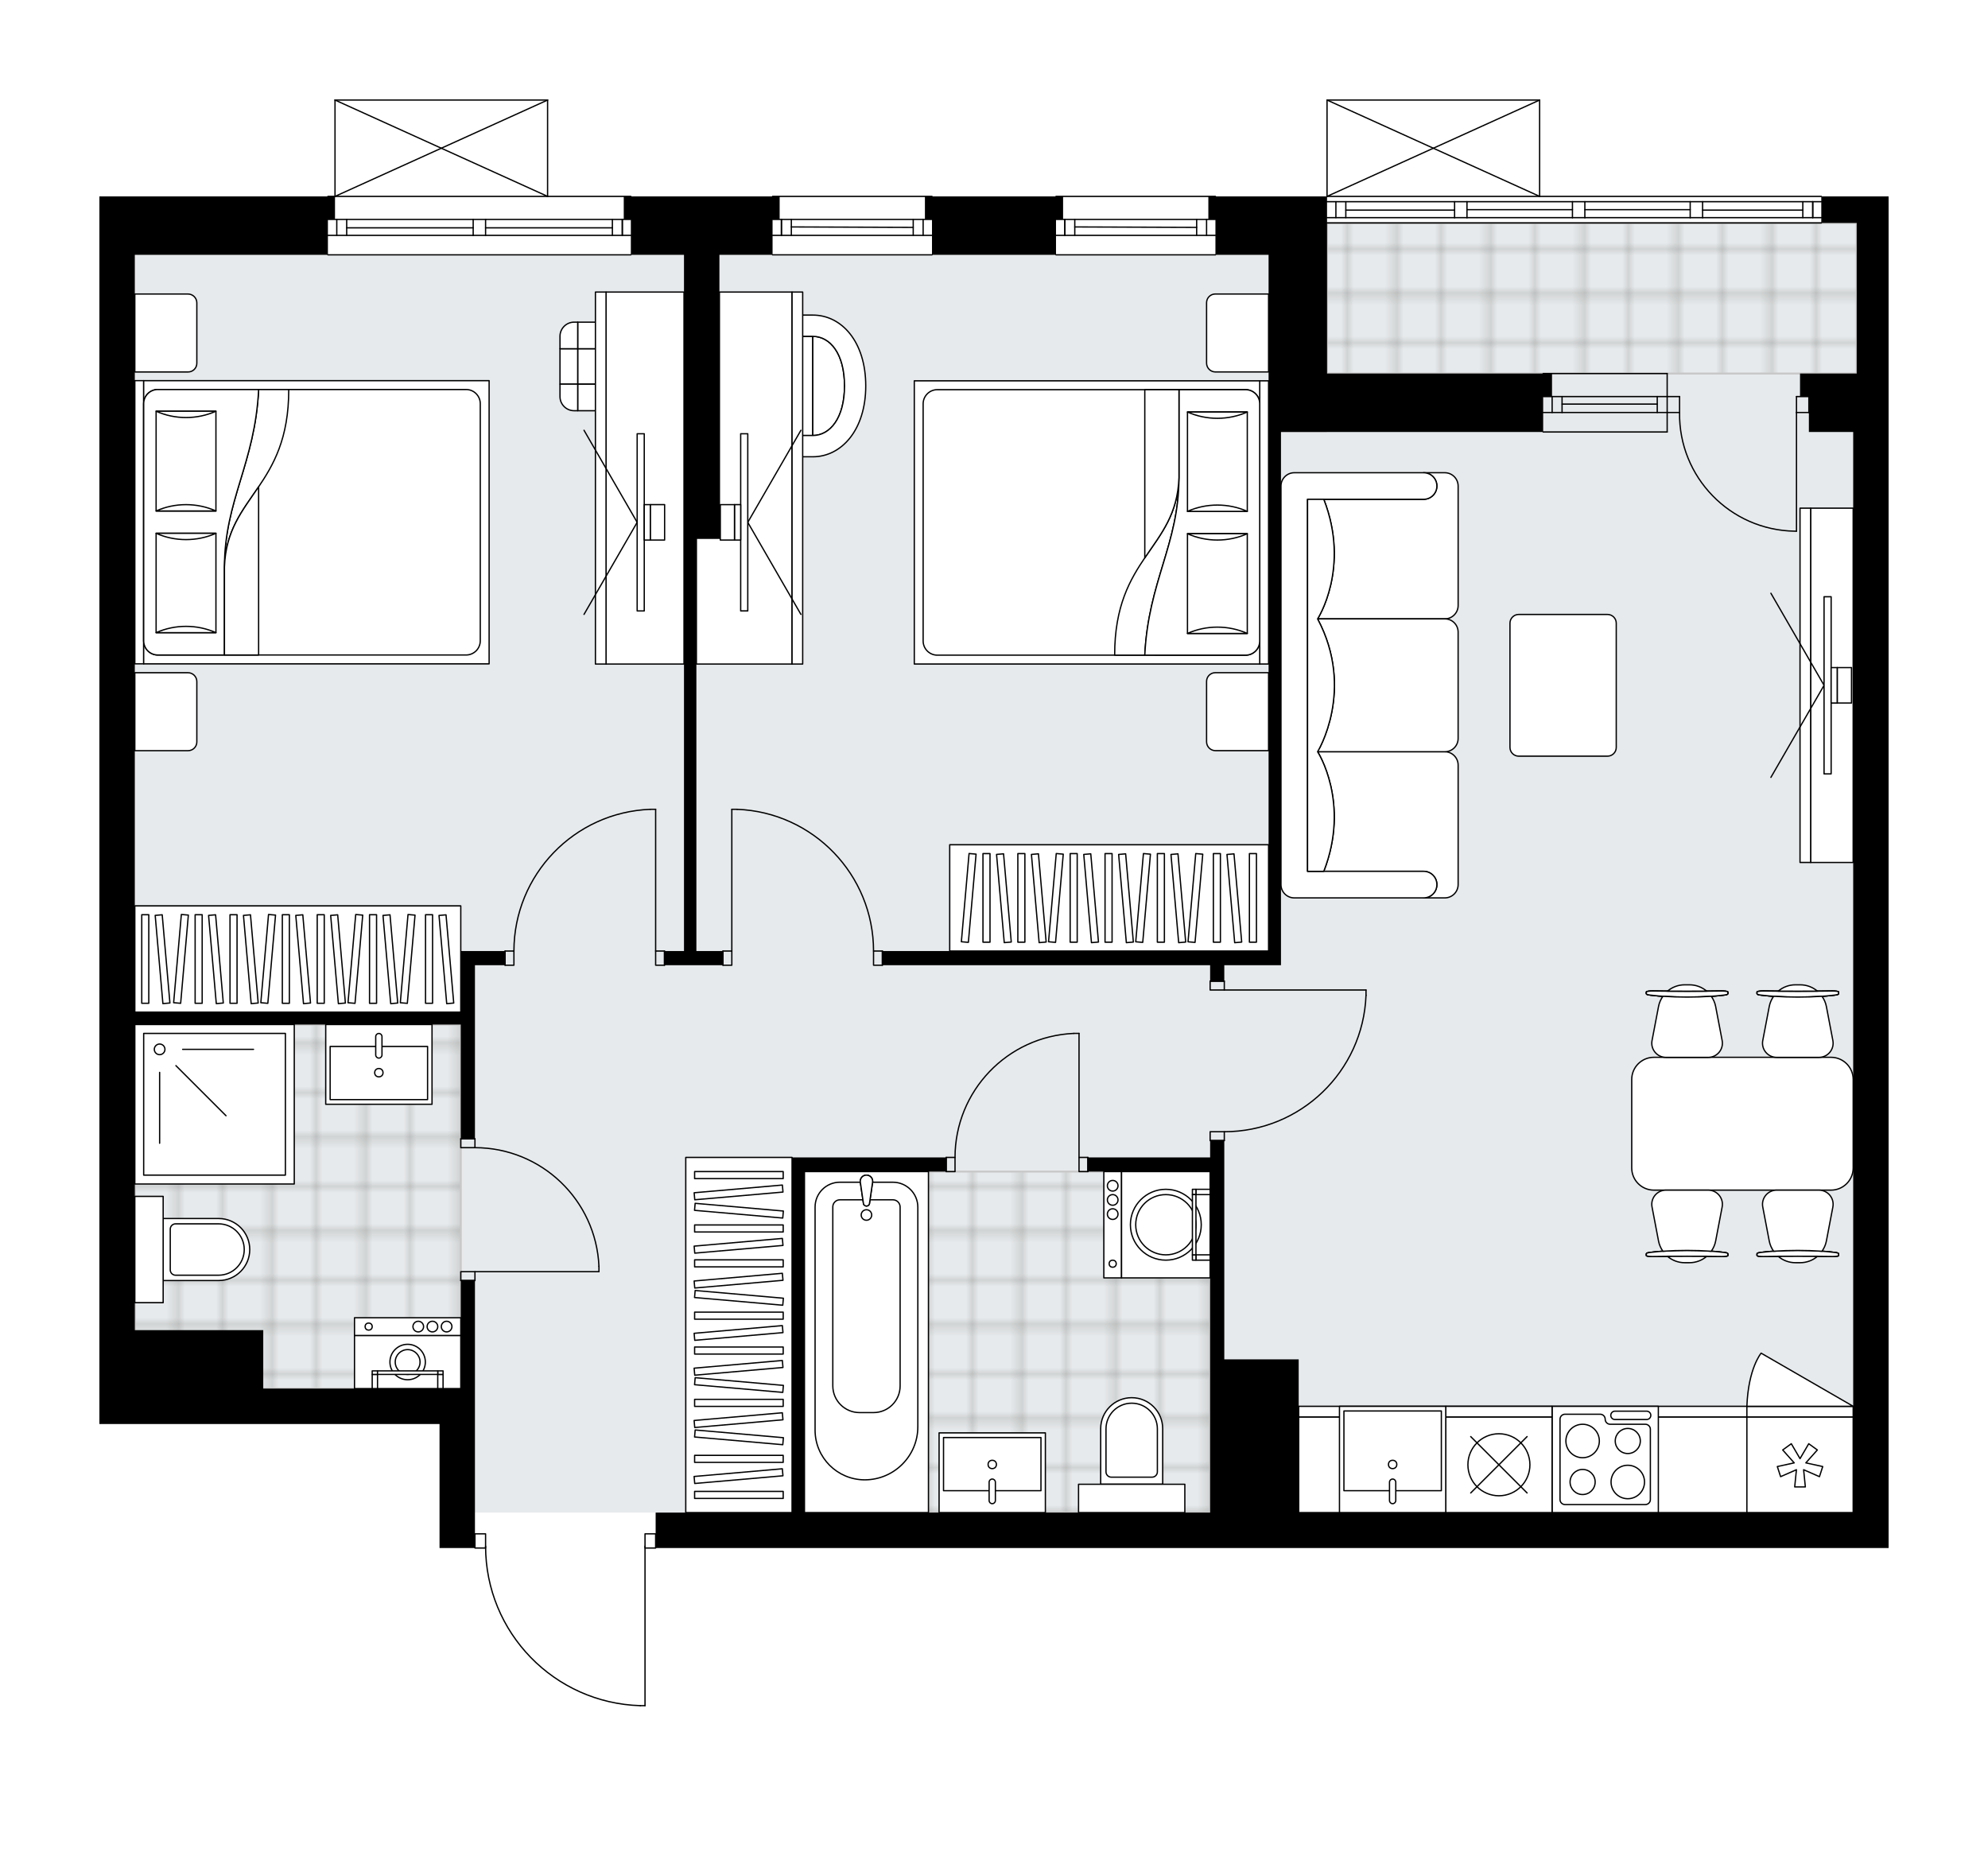 <svg xmlns="http://www.w3.org/2000/svg" xmlns:xlink="http://www.w3.org/1999/xlink" height="1867.55px" id="Layer_1" style="enable-background:new 0 0 2000 1867.55;" version="1.1" viewBox="0 0 2000 1867.55" width="2000px" x="0px" y="0px" xml:space="preserve">
<style type="text/css">
	.st0{fill:none;}
	.st1{opacity:0.25;fill:none;stroke:#12100B;stroke-width:0.4;stroke-miterlimit:10;}
	.st2{fill:#FFFFFF;}
	.st3{fill:#E7EAEC;}
	.st4{fill:url(#SVGID_1_);stroke:#C8C8C8;stroke-width:2;stroke-linecap:round;stroke-linejoin:round;stroke-miterlimit:10;}
	
		.st5{fill:url(#SVGID_00000173841865725587629340000017918991855521973134_);stroke:#C8C8C8;stroke-width:2;stroke-linecap:round;stroke-linejoin:round;stroke-miterlimit:10;}
	
		.st6{fill:url(#SVGID_00000031177388804342666660000017666759378946723765_);stroke:#C8C8C8;stroke-width:2;stroke-linecap:round;stroke-linejoin:round;stroke-miterlimit:10;}
	.st7{fill:none;stroke:#000000;stroke-width:1.3;stroke-linecap:round;stroke-linejoin:round;stroke-miterlimit:10;}
	.st8{fill:#FFFFFF;stroke:#000000;stroke-width:1.3;stroke-linecap:round;stroke-linejoin:round;stroke-miterlimit:10;}
	.st9{fill:none;stroke:#000000;stroke-width:1.3;stroke-linecap:round;stroke-linejoin:round;}
	.st10{fill:none;stroke:#000000;stroke-width:1.3;stroke-linecap:round;stroke-linejoin:round;stroke-dasharray:9.924,9.924;}
	.st11{font-family:'Arial-BoldMT','Arial'; font-weight:bold;}
	.st12{font-size:94.307px;}
	.st13{font-size:78.589px;}
	.st14{font-family: 'ArialMT','Arial';}
	.st15{font-size:40px;}
</style>
<pattern height="14.57" id="New_Pattern_Swatch_3" patternUnits="userSpaceOnUse" style="overflow:visible;" viewBox="7.49 -22.06 14.57 14.57" width="14.57" x="1692.51" y="-1265.07">
	<g>
		<rect class="st0" height="14.57" width="14.57" x="7.49" y="-22.06" />
		<g>
			<rect class="st1" height="7.29" width="7.29" x="14.77" y="-7.49" />
		</g>
		<g>
			<rect class="st1" height="7.29" width="7.29" x="0.2" y="-7.49" />
		</g>
		<g>
			<rect class="st1" height="7.29" width="7.29" x="22.06" y="-14.77" />
		</g>
		<g>
			<rect class="st1" height="7.29" width="7.29" x="7.49" y="-14.77" />
			<rect class="st1" height="7.29" width="7.29" x="14.77" y="-22.06" />
		</g>
		<g>
			<rect class="st1" height="7.29" width="7.29" x="0.2" y="-22.06" />
		</g>
		<g>
			<rect class="st1" height="7.29" width="7.29" x="22.06" y="-29.35" />
		</g>
		<g>
			<rect class="st1" height="7.29" width="7.29" x="7.49" y="-29.35" />
		</g>
	</g>
</pattern>
<path class="st2" d="M1900,197.57v26.73v151.49v23.17v35.64  v1122.77h-35.64H660.25c0,0.36-0.29,0.65-0.65,0.65h-10.04v157.95c0,0.36-0.29,0.65-0.65,0.65h-4.67c0,0,0,0,0,0  c-0.01,0-0.01,0-0.02,0c-42.12-1.25-81.48-18.58-110.83-48.82c-28.78-29.65-44.88-68.55-45.49-109.78h-10.07  c-0.36,0-0.65-0.29-0.65-0.65h-34.99v-124.75H135.64H100V434.59V256.38v-35.64v-23.17h229.25c0-0.36,0.29-0.65,0.65-0.65h6.48  v-96.26c0,0,0,0,0-0.01c0-0.05,0.02-0.09,0.03-0.14c0.01-0.04,0.01-0.08,0.03-0.12c0,0,0-0.01,0-0.01c0.01-0.03,0.04-0.05,0.06-0.08  c0.03-0.04,0.05-0.09,0.09-0.12c0.03-0.03,0.07-0.05,0.1-0.07c0.03-0.02,0.07-0.05,0.11-0.06c0.05-0.02,0.1-0.02,0.16-0.03  c0.03,0,0.05-0.02,0.08-0.02h0.02c0,0,0,0,0,0h213.84c0.03,0,0.06,0.01,0.09,0.02c0.05,0.01,0.1,0.01,0.15,0.03  c0.04,0.02,0.07,0.04,0.11,0.07c0.03,0.02,0.07,0.04,0.1,0.07c0.04,0.03,0.06,0.08,0.09,0.12c0.02,0.03,0.04,0.05,0.06,0.08  c0,0,0,0.01,0,0.01c0.02,0.04,0.02,0.08,0.03,0.12c0.01,0.05,0.03,0.09,0.03,0.14c0,0,0,0,0,0.01v96.26h83.11  c0.36,0,0.65,0.29,0.65,0.65h141.27c0-0.36,0.29-0.65,0.65-0.65h160.4c0.36,0,0.65,0.29,0.65,0.65h123.45  c0-0.36,0.29-0.65,0.65-0.65h160.4c0.36,0,0.65,0.29,0.65,0.65h110.98v-96.91c0,0,0,0,0-0.01c0-0.05,0.02-0.09,0.03-0.14  c0.01-0.04,0.01-0.08,0.03-0.12c0,0,0-0.01,0-0.01c0.01-0.03,0.04-0.05,0.06-0.08c0.03-0.04,0.05-0.08,0.09-0.12  c0.03-0.03,0.07-0.05,0.11-0.07c0.03-0.02,0.07-0.05,0.1-0.06c0.05-0.02,0.1-0.03,0.16-0.03c0.03,0,0.05-0.02,0.08-0.02h0.02  c0,0,0,0,0,0h213.84c0.03,0,0.06,0.01,0.09,0.02c0.05,0.01,0.1,0.01,0.15,0.03c0.04,0.02,0.07,0.04,0.11,0.07  c0.03,0.02,0.07,0.04,0.1,0.07c0.04,0.03,0.06,0.08,0.09,0.12c0.02,0.03,0.04,0.05,0.06,0.08c0,0,0,0.01,0,0.01  c0.02,0.04,0.02,0.08,0.03,0.12c0.01,0.05,0.03,0.09,0.03,0.14c0,0,0,0,0,0.01v96.26h282.72c0.36,0,0.65,0.29,0.65,0.65H1900z" id="background" />
<g id="floor">
	<polygon class="st3" points="1867.92,224.3 1335.05,224.3 1335.05,256.38 865.87,256.38 477.82,256.38 135.64,256.38    135.64,1396.97 477.82,1396.97 477.82,1521.72 1295.84,1521.72 1442.9,1521.72 1864.36,1521.72 1864.36,434.6 1864.36,375.78    1867.92,375.78  " />
	<pattern id="SVGID_1_" patternTransform="matrix(0 6.287 -6.287 0 -40594.75 55764.816)" xlink:href="#New_Pattern_Swatch_3">
	</pattern>
	<polygon class="st4" points="135.64,1030.73 135.64,1396.97 192.67,1396.97 192.67,1396.97 463.56,1396.97 463.56,1030.73  " />
	
		<pattern id="SVGID_00000016787898992709935100000010734752425788456111_" patternTransform="matrix(0 6.287 -6.287 0 -40594.75 55764.816)" xlink:href="#New_Pattern_Swatch_3">
	</pattern>
	
		<polygon points="   1217.43,1464.69 1217.43,1464.69 1217.43,1178.65 809.31,1178.65 809.31,1521.72 1217.43,1521.72  " style="fill:url(#SVGID_00000016787898992709935100000010734752425788456111_);stroke:#C8C8C8;stroke-width:2;stroke-linecap:round;stroke-linejoin:round;stroke-miterlimit:10;" />
	
		<pattern id="SVGID_00000150077434286754143400000015702099062109537703_" patternTransform="matrix(0 6.287 -6.287 0 -40594.75 55764.816)" xlink:href="#New_Pattern_Swatch_3">
	</pattern>
	
		<rect height="151.49" style="fill:url(#SVGID_00000150077434286754143400000015702099062109537703_);stroke:#C8C8C8;stroke-width:2;stroke-linecap:round;stroke-linejoin:round;stroke-miterlimit:10;" width="532.87" x="1335.05" y="224.3" />
	<g id="LINE_00000019642971352124501090000010137545766280207038_">
		<line class="st7" x1="1677.23" x2="1552.48" y1="414.99" y2="414.99" />
	</g>
	<g id="LINE_00000029762357723179277930000014513987162645467536_">
		<line class="st7" x1="1677.23" x2="1552.48" y1="398.95" y2="398.95" />
	</g>
	<g id="LINE_00000183967485551862040280000018316941882722721463_">
		<line class="st7" x1="1667.25" x2="1571.49" y1="406.53" y2="406.53" />
	</g>
	<g id="LINE_00000103254381125443684590000009097174858415764924_">
		<line class="st7" x1="1561.51" x2="1561.51" y1="414.99" y2="398.95" />
	</g>
	<g id="LINE_00000105399763490297227070000006610373216518075815_">
		<line class="st7" x1="1667.25" x2="1667.25" y1="414.99" y2="398.95" />
	</g>
	<g id="LINE_00000129203452271040625960000002470487547264366479_">
		<line class="st7" x1="1677.23" x2="1552.48" y1="434.59" y2="434.59" />
	</g>
	<g id="LINE_00000034778944082569734930000016316338545544241806_">
		<line class="st7" x1="1552.48" x2="1677.23" y1="375.78" y2="375.78" />
	</g>
	<g id="LINE_00000101098458343232438870000012895832092839073937_">
		<line class="st7" x1="1571.49" x2="1571.49" y1="415" y2="398.96" />
	</g>
	<g id="LINE_00000134209566704822339440000007678450079245448885_">
		<line class="st7" x1="1677.23" x2="1677.23" y1="434.59" y2="375.78" />
	</g>
	<g id="LINE_00000122688369612680740070000013296428151457583263_">
		<line class="st7" x1="634.65" x2="329.9" y1="256.38" y2="256.38" />
	</g>
	<g id="LINE_00000127757533032738871160000002360614602774824331_">
		<line class="st7" x1="329.9" x2="476.04" y1="220.73" y2="220.73" />
	</g>
	<g id="LINE_00000089545088607069662990000010696089977946294450_">
		<line class="st7" x1="488.51" x2="634.65" y1="220.73" y2="220.73" />
	</g>
	<g id="LINE_00000132785623832900566270000015505752613041973137_">
		<line class="st7" x1="626.06" x2="626.06" y1="236.77" y2="220.73" />
	</g>
	<g id="LINE_00000079450324952248812720000013845084942107421118_">
		<line class="st7" x1="338.81" x2="338.81" y1="236.77" y2="220.73" />
	</g>
	<g id="LINE_00000128461751417721833490000000972444415959971752_">
		<line class="st7" x1="329.9" x2="476.04" y1="236.77" y2="236.77" />
	</g>
	<g id="LINE_00000062875382940794164970000001906666682210920582_">
		<line class="st7" x1="488.51" x2="634.65" y1="236.77" y2="236.77" />
	</g>
	<g id="LINE_00000109009579184024807780000002224353991062310547_">
		<line class="st7" x1="488.51" x2="616.08" y1="229.2" y2="229.2" />
	</g>
	<g id="LINE_00000181772813408964343650000016602187615361963411_">
		<line class="st7" x1="348.79" x2="476.04" y1="229.2" y2="229.2" />
	</g>
	<g id="LINE_00000018210673479695570360000013347233458164146080_">
		<line class="st7" x1="348.79" x2="348.79" y1="220.73" y2="236.77" />
	</g>
	<g id="LINE_00000137124930630303802860000017332952964435206564_">
		<line class="st7" x1="626.06" x2="626.06" y1="236.77" y2="220.73" />
	</g>
	<g id="LINE_00000094579759739733540470000006969830704139759513_">
		<line class="st7" x1="616.08" x2="616.08" y1="220.73" y2="236.77" />
	</g>
	<g id="LINE_00000156551909754315470430000013063801655335105679_">
		<line class="st7" x1="476.04" x2="476.04" y1="236.77" y2="220.73" />
	</g>
	<g id="LINE_00000034073582066483750920000012499428620481889437_">
		<line class="st7" x1="476.04" x2="488.51" y1="220.73" y2="220.73" />
	</g>
	<g id="LINE_00000085957948259696710830000014348507131093681087_">
		<line class="st7" x1="488.51" x2="488.51" y1="220.73" y2="236.77" />
	</g>
	<g id="LINE_00000010307717404024806150000009774240792493335966_">
		<line class="st7" x1="488.51" x2="476.04" y1="236.77" y2="236.77" />
	</g>
	<g id="LINE_00000158716195691828784550000015194254407047436694_">
		<line class="st7" x1="329.9" x2="634.65" y1="197.57" y2="197.57" />
	</g>
	<g id="LINE_00000167386819004319550240000013796939113282865572_">
		<line class="st7" x1="1062.38" x2="1222.77" y1="197.57" y2="197.57" />
	</g>
	<g id="LINE_00000152243860827698262030000008829706465995081642_">
		<line class="st7" x1="1222.77" x2="1062.38" y1="236.77" y2="236.77" />
	</g>
	<g id="LINE_00000074406538403097136130000005751134650009372825_">
		<line class="st7" x1="1071.29" x2="1071.29" y1="220.73" y2="236.77" />
	</g>
	<g id="LINE_00000071554099005646515910000010853043931160315573_">
		<line class="st7" x1="1213.86" x2="1213.86" y1="220.73" y2="236.77" />
	</g>
	<g id="LINE_00000114052003480530330110000006891139195144574593_">
		<line class="st7" x1="1222.77" x2="1062.38" y1="220.73" y2="220.73" />
	</g>
	<g id="LINE_00000081649123109061414590000011058262374337261756_">
		<line class="st7" x1="1203.88" x2="1081.27" y1="228.75" y2="228.31" />
	</g>
	<g id="LINE_00000107553414834754724180000006879216596242421164_">
		<line class="st7" x1="1203.88" x2="1203.88" y1="236.77" y2="220.73" />
	</g>
	<g id="LINE_00000134212197648977395770000011751958881064376968_">
		<line class="st7" x1="1071.29" x2="1071.29" y1="220.73" y2="236.77" />
	</g>
	<g id="LINE_00000037653304266874906180000012532300285283567018_">
		<line class="st7" x1="1081.27" x2="1081.27" y1="236.77" y2="220.73" />
	</g>
	<g id="LINE_00000111156161016951344780000010140341536882965413_">
		<line class="st7" x1="1222.77" x2="1062.38" y1="256.38" y2="256.38" />
	</g>
	<g id="LINE_00000052788301887358736530000015980607007837562278_">
		<line class="st7" x1="777.23" x2="937.62" y1="197.57" y2="197.57" />
	</g>
	<g id="LINE_00000160148468866857654870000015398394414355173782_">
		<line class="st7" x1="937.62" x2="777.23" y1="236.77" y2="236.77" />
	</g>
	<g id="LINE_00000140728973867373487570000014033111874453116834_">
		<line class="st7" x1="786.14" x2="786.14" y1="220.73" y2="236.77" />
	</g>
	<g id="LINE_00000119097509012679300810000000600339988339435664_">
		<line class="st7" x1="928.71" x2="928.71" y1="220.73" y2="236.77" />
	</g>
	<g id="LINE_00000165232514849393186760000011915929104345606296_">
		<line class="st7" x1="937.62" x2="777.23" y1="220.73" y2="220.73" />
	</g>
	<g id="LINE_00000099656563685139452340000003224290394645134221_">
		<line class="st7" x1="918.73" x2="796.12" y1="228.75" y2="228.31" />
	</g>
	<g id="LINE_00000173119023982793950060000011624763681992824965_">
		<line class="st7" x1="918.73" x2="918.73" y1="236.77" y2="220.73" />
	</g>
	<g id="LINE_00000041261779195002567930000002265877671736979629_">
		<line class="st7" x1="786.14" x2="786.14" y1="220.73" y2="236.77" />
	</g>
	<g id="LINE_00000057109728420531913440000001438978418779153569_">
		<line class="st7" x1="796.12" x2="796.12" y1="236.77" y2="220.73" />
	</g>
	<g id="LINE_00000031905394902048645470000012586599439227888795_">
		<line class="st7" x1="937.62" x2="777.23" y1="256.38" y2="256.38" />
	</g>
	<g id="LINE_00000006668315826737130750000005602920552738411673_">
		<line class="st7" x1="1832.28" x2="1335.05" y1="224.3" y2="224.3" />
	</g>
	<g id="LINE_00000047026019127266753510000004588554867903657639_">
		<line class="st7" x1="1823.68" x2="1823.68" y1="218.95" y2="202.91" />
	</g>
	<g id="LINE_00000031175046125612610870000003835805500712110012_">
		<line class="st7" x1="1343.96" x2="1343.96" y1="218.95" y2="202.91" />
	</g>
	<g id="LINE_00000174599415416847657720000013220418431123833238_">
		<line class="st7" x1="1712.87" x2="1813.7" y1="211.38" y2="211.38" />
	</g>
	<g id="LINE_00000059287675013544752440000014776708544120385186_">
		<line class="st7" x1="1353.94" x2="1463.37" y1="211.38" y2="211.38" />
	</g>
	<g id="LINE_00000145047930696781332390000009137677944464130176_">
		<line class="st7" x1="1353.94" x2="1353.94" y1="202.91" y2="218.95" />
	</g>
	<g id="LINE_00000093145976714106267660000016040913866474711219_">
		<line class="st7" x1="1823.68" x2="1823.68" y1="218.95" y2="202.91" />
	</g>
	<g id="LINE_00000151535658750052506440000013373854156346813878_">
		<line class="st7" x1="1813.7" x2="1813.7" y1="202.91" y2="218.95" />
	</g>
	<g id="LINE_00000088118148086765134750000003262804190349596296_">
		<line class="st7" x1="1700.4" x2="1700.4" y1="218.95" y2="202.91" />
	</g>
	<g id="LINE_00000181079961270761449650000018026072014867994814_">
		<line class="st7" x1="1700.4" x2="1712.87" y1="202.91" y2="202.91" />
	</g>
	<g id="LINE_00000014630084841880710000000012830797628094806963_">
		<line class="st7" x1="1712.87" x2="1712.87" y1="202.91" y2="218.95" />
	</g>
	<g id="LINE_00000083055205535299968050000009502595339994463376_">
		<line class="st7" x1="1712.87" x2="1700.4" y1="218.95" y2="218.95" />
	</g>
	<g id="LINE_00000137127459411625933270000015211375124935441580_">
		<line class="st7" x1="1335.05" x2="1832.28" y1="197.57" y2="197.57" />
	</g>
	<g id="LINE_00000054952710294867535260000009255860092896333450_">
		<line class="st7" x1="1463.37" x2="1463.37" y1="218.95" y2="202.91" />
	</g>
	<g id="LINE_00000136382568714466866390000013791624293600198332_">
		<line class="st7" x1="1463.37" x2="1475.84" y1="202.91" y2="202.91" />
	</g>
	<g id="LINE_00000088095543826354884540000005005597169258648511_">
		<line class="st7" x1="1475.84" x2="1475.84" y1="202.91" y2="218.95" />
	</g>
	<g id="LINE_00000072269713483920730760000002828800892869894542_">
		<line class="st7" x1="1475.84" x2="1463.37" y1="218.95" y2="218.95" />
	</g>
	<g id="LINE_00000036958222537310506810000012567978472046416062_">
		<line class="st7" x1="1475.84" x2="1581.94" y1="210.93" y2="210.93" />
	</g>
	<g id="LWPOLYLINE_00000161595655959437209760000004628719128409927062_">
		<line class="st7" x1="1463.37" x2="1335.05" y1="218.95" y2="218.95" />
	</g>
	<g id="LWPOLYLINE_00000097469498080077583420000006272391041385524405_">
		<line class="st7" x1="1594.42" x2="1700.4" y1="218.95" y2="218.95" />
	</g>
	<g id="LWPOLYLINE_00000014614199301381621540000013652767265397007289_">
		<line class="st7" x1="1712.87" x2="1832.28" y1="218.95" y2="218.95" />
	</g>
	<g id="LWPOLYLINE_00000036954415162193671330000009314985704682184619_">
		<line class="st7" x1="1463.37" x2="1335.05" y1="202.91" y2="202.91" />
	</g>
	<g id="LWPOLYLINE_00000022553970465764639210000016270981127831128721_">
		<line class="st7" x1="1594.42" x2="1700.4" y1="202.91" y2="202.91" />
	</g>
	<g id="LWPOLYLINE_00000132081154800569723720000004395784882815544968_">
		<line class="st7" x1="1712.87" x2="1832.28" y1="202.91" y2="202.91" />
	</g>
	<g id="LINE_00000162311563998619351920000010621389816488286602_">
		<line class="st7" x1="1581.94" x2="1581.94" y1="218.95" y2="202.91" />
	</g>
	<g id="LINE_00000078739495295503683950000015534361096271201959_">
		<line class="st7" x1="1581.94" x2="1594.42" y1="202.91" y2="202.91" />
	</g>
	<g id="LINE_00000169524049174919361860000010166228256835867034_">
		<line class="st7" x1="1594.42" x2="1594.42" y1="202.91" y2="218.95" />
	</g>
	<g id="LINE_00000183947310863543284500000013331644796531337100_">
		<line class="st7" x1="1594.42" x2="1581.94" y1="218.95" y2="218.95" />
	</g>
	<g id="LINE_00000179644721243186451880000002866235592987551935_">
		<line class="st7" x1="1594.42" x2="1700.4" y1="210.93" y2="210.93" />
	</g>
	<g id="LWPOLYLINE_00000012441917554975924330000002459721514842139835_">
		<line class="st7" x1="1581.94" x2="1475.84" y1="218.95" y2="218.95" />
	</g>
	<g id="LWPOLYLINE_00000093894432181010748290000008160900335249703849_">
		<line class="st7" x1="1475.84" x2="1581.94" y1="202.91" y2="202.91" />
	</g>
	<g id="LWPOLYLINE_00000095322195948236195250000011812874741196862383_">
		<rect class="st7" height="14.26" width="10.69" x="477.82" y="1543.11" />
	</g>
	<g id="LWPOLYLINE_00000125561366953523101100000012152291682379923628_">
		<rect class="st7" height="14.26" width="10.69" x="648.91" y="1543.11" />
	</g>
	<g id="LWPOLYLINE_00000040570912117966157640000007482126748591418282_">
		<path class="st7" d="M644.24,1715.96c-86.74-2.57-155.72-73.62-155.72-160.4" />
	</g>
	<g id="LINE_00000064329802914577559400000003792434285837069442_">
		<line class="st7" x1="648.91" x2="648.91" y1="1555.57" y2="1715.96" />
	</g>
	<g id="LINE_00000128473428386583325950000005978306006705700518_">
		<line class="st7" x1="648.91" x2="644.24" y1="1715.96" y2="1715.96" />
	</g>
	<g id="LWPOLYLINE_00000000921404125566550440000012500317785602678923_">
		<rect class="st7" height="14.26" width="8.91" x="659.6" y="956.77" />
	</g>
	<g id="LWPOLYLINE_00000036236246399264750350000016030046973308011165_">
		<rect class="st7" height="14.26" width="8.91" x="508.12" y="956.77" />
	</g>
	<g id="LINE_00000143609247889907467290000009135254189052074899_">
		<line class="st7" x1="668.51" x2="668.51" y1="956.77" y2="971.03" />
	</g>
	<g id="LINE_00000057142250281033762260000012385687895765214896_">
		<line class="st7" x1="508.12" x2="508.12" y1="956.77" y2="971.03" />
	</g>
	<g id="LINE_00000013897895585357988140000017039184164331951749_">
		<line class="st7" x1="659.6" x2="659.6" y1="956.77" y2="814.2" />
	</g>
	<g id="LINE_00000049911441877540457910000006940913379459827879_">
		<line class="st7" x1="654.26" x2="659.6" y1="814.2" y2="814.2" />
	</g>
	<g id="ARC_00000119804466576818073530000003149660019082159549_">
		<path class="st7" d="M517.03,956.77c0.04-76.66,60.62-139.61,137.23-142.57" />
	</g>
	<g id="LWPOLYLINE_00000067949279477096053870000007796664435252091057_">
		<rect class="st7" height="14.26" width="8.91" x="727.33" y="956.77" />
	</g>
	<g id="LWPOLYLINE_00000022524789694893293530000005382005661523168132_">
		<rect class="st7" height="14.26" width="8.91" x="878.81" y="956.77" />
	</g>
	<g id="LINE_00000100361724130075465760000000765172303411859367_">
		<line class="st7" x1="727.33" x2="727.33" y1="956.77" y2="971.03" />
	</g>
	<g id="LINE_00000074442477922853726000000016775473123598366087_">
		<line class="st7" x1="887.72" x2="887.72" y1="956.77" y2="971.03" />
	</g>
	<g id="LINE_00000022553108056372716390000009126100396369432213_">
		<line class="st7" x1="736.24" x2="736.24" y1="956.77" y2="814.2" />
	</g>
	<g id="LINE_00000172407306949774718070000005674091786899300283_">
		<line class="st7" x1="741.58" x2="736.24" y1="814.2" y2="814.2" />
	</g>
	<g id="ARC_00000131346637244618530030000002576218873297532340_">
		<path class="st7" d="M741.58,814.2c76.61,2.97,137.19,65.91,137.23,142.57" />
	</g>
	<g id="LWPOLYLINE_00000134958257241828098910000001173212823721704360_">
		<rect class="st7" height="8.91" width="14.26" x="1217.43" y="987.07" />
	</g>
	<g id="LWPOLYLINE_00000107562642563842339650000012676040317852521132_">
		<rect class="st7" height="8.91" width="14.26" x="1217.43" y="1138.56" />
	</g>
	<g id="LINE_00000167373317250487468920000017802576998437642627_">
		<line class="st7" x1="1231.68" x2="1217.43" y1="987.07" y2="987.07" />
	</g>
	<g id="LINE_00000018225825446009121210000008045940823620846270_">
		<line class="st7" x1="1231.68" x2="1217.43" y1="1147.47" y2="1147.47" />
	</g>
	<g id="LINE_00000021106215154418237110000016386842274773668257_">
		<line class="st7" x1="1231.68" x2="1374.26" y1="995.98" y2="995.98" />
	</g>
	<g id="LINE_00000021803953343126376240000004463490334665287814_">
		<line class="st7" x1="1374.26" x2="1374.26" y1="1001.33" y2="995.98" />
	</g>
	<g id="ARC_00000055669363870899274720000011040641762783643560_">
		<path class="st7" d="M1374.26,1001.33c-2.97,76.61-65.91,137.19-142.57,137.23" />
	</g>
	<g id="LWPOLYLINE_00000142165577425389280230000008788012255339055017_">
		<rect class="st7" height="8.91" width="14.26" x="463.56" y="1279.35" />
	</g>
	<g id="LWPOLYLINE_00000155826550759769576460000007262771993374509477_">
		<rect class="st7" height="8.91" width="14.26" x="463.56" y="1145.68" />
	</g>
	<g id="LINE_00000013877597082993609110000017355079241458187415_">
		<line class="st7" x1="477.82" x2="463.56" y1="1288.26" y2="1288.26" />
	</g>
	<g id="LINE_00000145033790588097035580000002335622098117168001_">
		<line class="st7" x1="477.82" x2="463.56" y1="1145.68" y2="1145.68" />
	</g>
	<g id="LINE_00000006686082392626230780000004525924361559472791_">
		<line class="st7" x1="477.82" x2="602.57" y1="1279.35" y2="1279.35" />
	</g>
	<g id="ARC_00000140726169647378870820000001893396956383917221_">
		<path class="st7" d="M477.82,1154.59c66.82,0.04,121.78,52.65,124.75,119.41" />
	</g>
	<g id="LINE_00000051366119914498143980000008435835806240751490_">
		<line class="st7" x1="602.57" x2="602.57" y1="1279.35" y2="1274" />
	</g>
	<g id="LWPOLYLINE_00000007389911810252843210000004194941463978357397_">
		<rect class="st7" height="14.26" width="8.91" x="1085.54" y="1164.4" />
	</g>
	<g id="LWPOLYLINE_00000011032512770286083240000006359378388413739957_">
		<rect class="st7" height="14.26" width="8.91" x="951.88" y="1164.4" />
	</g>
	<g id="LINE_00000180348750604549104000000004017356025183114635_">
		<line class="st7" x1="1094.46" x2="1094.46" y1="1164.4" y2="1178.65" />
	</g>
	<g id="LINE_00000133517240584501338030000016861459509947622585_">
		<line class="st7" x1="951.88" x2="951.88" y1="1164.4" y2="1178.65" />
	</g>
	<g id="LINE_00000145056696450000979570000016094965075685093760_">
		<line class="st7" x1="1085.54" x2="1085.54" y1="1164.4" y2="1039.64" />
	</g>
	<g id="ARC_00000091704839333078032480000002641909430791612049_">
		<path class="st7" d="M960.79,1164.4c0.04-66.82,52.65-121.78,119.41-124.75" />
	</g>
	<g id="LINE_00000175319588665538699130000003582059738462046090_">
		<line class="st7" x1="1085.54" x2="1080.2" y1="1039.64" y2="1039.64" />
	</g>
	<g id="ARC_00000182517053368184918520000001416172399015227283_">
		<path class="st7" d="M1689.7,414.99c-0.97,64.97,50.91,118.42,115.87,119.39c0.58,0.01,1.17,0.01,1.75,0.01" />
	</g>
	<g id="LINE_00000079478213824091560430000009641602727221622958_">
		<line class="st7" x1="1807.33" x2="1807.33" y1="414.99" y2="534.4" />
	</g>
	<g id="LINE_00000041292611895085293150000001125237681369275028_">
		<line class="st7" x1="1677.23" x2="1689.7" y1="414.99" y2="414.99" />
	</g>
	<g id="LINE_00000156567339292375104110000003316225839762823055_">
		<line class="st7" x1="1689.7" x2="1689.7" y1="414.99" y2="398.95" />
	</g>
	<g id="LINE_00000147187667827429301900000010846991693738328201_">
		<line class="st7" x1="1689.7" x2="1677.23" y1="398.95" y2="398.95" />
	</g>
	<g id="LINE_00000103225663852283223170000003040733285860184244_">
		<line class="st7" x1="1819.8" x2="1807.33" y1="398.95" y2="398.95" />
	</g>
	<g id="LINE_00000151532897723474341510000017739453437933449913_">
		<line class="st7" x1="1807.33" x2="1807.33" y1="398.95" y2="414.99" />
	</g>
	<g id="LINE_00000132079953260024889130000011965123469032653720_">
		<line class="st7" x1="1807.33" x2="1819.8" y1="414.99" y2="414.99" />
	</g>
	<g id="LINE_00000000908228212586778330000017568894814323144338_">
		<line class="st7" x1="1819.8" x2="1819.8" y1="398.95" y2="414.99" />
	</g>
	<g id="LINE_00000000926289128267355260000011056905760823756169_">
		<line class="st7" x1="337.03" x2="550.89" y1="100.65" y2="100.65" />
	</g>
	<g id="LINE_00000178887781967824520360000013923937440596668038_">
		<line class="st7" x1="550.89" x2="550.89" y1="100.65" y2="197.57" />
	</g>
	<g id="LINE_00000070816032661151704450000016712131027370195357_">
		<line class="st7" x1="337.03" x2="337.03" y1="197.57" y2="100.65" />
	</g>
	<g id="LWPOLYLINE_00000067220968202966335450000006339982685403328679_">
		<line class="st7" x1="550.89" x2="337.03" y1="197.57" y2="100.65" />
	</g>
	<g id="LWPOLYLINE_00000004528653900697014020000003600538780699356349_">
		<line class="st7" x1="337.03" x2="550.89" y1="197.57" y2="100.65" />
	</g>
	<g id="LINE_00000073712643202512229040000006449195884977060736_">
		<line class="st7" x1="1335.05" x2="1548.91" y1="100.65" y2="100.65" />
	</g>
	<g id="LINE_00000005976036881520355780000002343602744009477046_">
		<line class="st7" x1="1548.91" x2="1548.91" y1="100.65" y2="197.57" />
	</g>
	<g id="LINE_00000022537353821447822610000004647314476414289816_">
		<line class="st7" x1="1335.05" x2="1335.05" y1="197.57" y2="100.65" />
	</g>
	<g id="LWPOLYLINE_00000173153476732426581380000004630054980706981042_">
		<line class="st7" x1="1548.91" x2="1335.05" y1="197.57" y2="100.65" />
	</g>
	<g id="LWPOLYLINE_00000176723406808473377650000010765189824567150262_">
		<line class="st7" x1="1335.05" x2="1548.91" y1="197.57" y2="100.65" />
	</g>
	<polygon points="463.56,956.77 463.56,1018.26 135.64,1018.26 135.64,434.59 135.64,256.38 329.9,256.38 329.9,220.73    337.03,220.73 337.03,197.57 100,197.57 100,220.73 100,256.38 100,434.59 100,1432.61 135.64,1432.61 442.18,1432.61    442.18,1557.37 477.82,1557.37 477.82,1432.61 477.82,1396.97 477.82,1288.26 463.56,1288.26 463.56,1396.97 264.85,1396.97    264.85,1338.16 135.64,1338.16 135.64,1030.73 463.56,1030.73 463.56,1145.68 477.82,1145.68 477.82,971.03 508.12,971.03    508.12,956.77 477.82,956.77  " />
	<polygon points="1217.43,987.07 1231.68,987.07 1231.68,971.03 1276.24,971.03 1288.71,971.03 1288.71,434.63 1335.05,434.63    1335.05,434.59 1552.48,434.59 1552.48,398.95 1561.39,398.95 1561.39,375.78 1552.48,375.78 1335.05,375.78 1335.05,256.38    1335.05,220.73 1335.05,197.57 1215.64,197.57 1215.64,220.73 1222.77,220.73 1222.77,256.38 1276.24,256.38 1276.24,434.63    1276.24,956.77 887.72,956.77 887.72,971.03 1217.43,971.03  " />
	<polygon points="1832.28,224.3 1867.92,224.3 1867.92,375.78 1810.89,375.78 1810.89,398.95 1819.8,398.95 1819.8,434.59    1864.36,434.59 1864.36,1521.72 1306.53,1521.72 1306.53,1367.56 1231.68,1367.56 1231.68,1147.47 1217.43,1147.47 1217.43,1164.4    1094.46,1164.4 1094.46,1178.65 1217.43,1178.65 1217.43,1367.56 1217.43,1521.72 809.31,1521.72 809.31,1178.65 951.88,1178.65    951.88,1164.4 809.31,1164.4 796.83,1164.4 796.83,1521.72 659.6,1521.72 659.6,1557.37 1864.36,1557.37 1900,1557.37 1900,434.59    1900,398.95 1900,375.78 1900,224.3 1900,197.57 1832.28,197.57  " />
	<polygon points="937.62,256.38 1062.38,256.38 1062.38,220.73 1069.51,220.73 1069.51,197.57 930.5,197.57 930.5,220.73    937.62,220.73  " />
	<polygon points="688.12,256.38 688.12,541.53 688.12,956.77 668.51,956.77 668.51,971.03 727.33,971.03 727.33,956.77    700.59,956.77 700.59,541.53 723.76,541.53 723.76,256.38 777.23,256.38 777.23,220.73 784.36,220.73 784.36,197.57 627.52,197.57    627.52,220.73 634.65,220.73 634.65,256.38  " />
</g>
<g id="mebel">
	<g>
		<path class="st8" d="M1213.86,304.53v60.76c0,4.92,3.99,8.91,8.91,8.91h53.47v-78.42h-53.63    C1217.78,295.79,1213.86,299.7,1213.86,304.53z" />
		<path class="st8" d="M1213.86,685.51v60.76c0,4.92,3.99,8.91,8.91,8.91h53.47v-78.42h-53.63    C1217.78,676.77,1213.86,680.68,1213.86,685.51z" />
		<g>
			
				<rect class="st8" height="8.91" transform="matrix(-1.836970e-16 1 -1 -1.836970e-16 1797.349 -746.216)" width="284.91" x="1129.33" y="521.11" />
			
				<rect class="st8" height="347.52" transform="matrix(-1.836970e-16 1 -1 -1.836970e-16 1619.131 -567.998)" width="284.91" x="951.11" y="351.8" />
			<path class="st8" d="M1267.33,406.28v238.57c0,7.87-6.38,14.26-14.26,14.26h-310.1c-7.87,0-14.26-6.38-14.26-14.26V406.28     c0-7.87,6.38-14.26,14.26-14.26h310.1C1260.94,392.02,1267.33,398.41,1267.33,406.28z" />
			<path class="st8" d="M1151.7,659.11c3.65-74.52,34.36-111.45,34.38-178.54c-2.43,71.8-64.81,79.46-64.68,178.54L1151.7,659.11z" />
			<g>
				<path class="st8" d="M1151.7,659.11c3.65-74.52,34.36-111.45,34.38-178.54l0-88.54h66.99c7.87,0,14.26,6.38,14.26,14.26v238.57      c0,7.87-6.38,14.26-14.26,14.26L1151.7,659.11L1151.7,659.11z" />
			</g>
			
				<rect class="st8" height="60.18" transform="matrix(-1.836970e-16 1 -1 -1.836970e-16 1689.204 -760.263)" width="99.98" x="1174.74" y="434.38" />
			<path class="st8" d="M1194.64,514.46c18.9-8.47,41.28-8.47,60.18,0H1194.64z" />
			<path class="st8" d="M1254.82,414.48c-18.9,8.47-41.28,8.47-60.18,0L1254.82,414.48z" />
			
				<rect class="st8" height="60.18" transform="matrix(-1.836970e-16 1 -1 -1.836970e-16 1811.832 -637.635)" width="100.37" x="1174.55" y="557.01" />
			<path class="st8" d="M1194.64,637.28c18.9-8.5,41.28-8.5,60.18,0H1194.64z" />
			<path class="st8" d="M1254.82,536.92c-18.9,8.5-41.28,8.5-60.18,0H1254.82z" />
			<g>
				<path class="st8" d="M1186.08,480.56v-88.54h-34.38V561.2C1167.92,537.23,1184.84,517.28,1186.08,480.56z" />
			</g>
		</g>
	</g>
	<g>
		<path class="st8" d="M198.02,746.44v-60.76c0-4.92-3.99-8.91-8.91-8.91h-53.47v78.42h53.63    C194.11,755.18,198.02,751.27,198.02,746.44z" />
		<path class="st8" d="M198.02,365.46V304.7c0-4.92-3.99-8.91-8.91-8.91h-53.47v78.42h53.63    C194.11,374.2,198.02,370.29,198.02,365.46z" />
		<g>
			
				<rect class="st8" height="8.91" transform="matrix(4.503337e-11 -1 1 4.503337e-11 -385.306 665.504)" width="284.91" x="-2.35" y="520.95" />
			
				<rect class="st8" height="347.52" transform="matrix(4.503337e-11 -1 1 4.503337e-11 -207.089 843.722)" width="284.91" x="175.86" y="351.64" />
			<path class="st8" d="M144.55,644.69V406.12c0-7.87,6.38-14.26,14.26-14.26h310.1c7.87,0,14.26,6.38,14.26,14.26v238.57     c0,7.87-6.38,14.26-14.26,14.26h-310.1C150.94,658.95,144.55,652.56,144.55,644.69z" />
			<path class="st8" d="M260.18,391.86c-3.65,74.52-34.36,111.45-34.38,178.54c2.43-71.8,64.81-79.46,64.68-178.54L260.18,391.86z" />
			<g>
				<path class="st8" d="M260.18,391.86c-3.65,74.52-34.36,111.45-34.38,178.54l0,88.54h-66.99c-7.87,0-14.26-6.38-14.26-14.26      V406.12c0-7.87,6.38-14.26,14.26-14.26L260.18,391.86L260.18,391.86z" />
			</g>
			
				<rect class="st8" height="60.18" transform="matrix(4.580209e-11 -1 1 4.580209e-11 -399.354 773.649)" width="99.98" x="137.16" y="556.41" />
			<path class="st8" d="M217.24,536.51c-18.9,8.47-41.28,8.47-60.18,0H217.24z" />
			<path class="st8" d="M157.06,636.49c18.9-8.47,41.28-8.47,60.18,0L157.06,636.49z" />
			
				<rect class="st8" height="60.18" transform="matrix(4.493745e-11 -1 1 4.493745e-11 -276.726 651.021)" width="100.37" x="136.96" y="433.78" />
			<path class="st8" d="M217.24,413.69c-18.9,8.5-41.28,8.5-60.18,0H217.24z" />
			<path class="st8" d="M157.06,514.06c18.9-8.5,41.28-8.5,60.18,0H157.06z" />
			<g>
				<path class="st8" d="M225.8,570.41v88.54h34.38V489.77C243.96,513.74,227.05,533.7,225.8,570.41z" />
			</g>
		</g>
	</g>
	<g>
		
			<rect class="st8" height="320.79" transform="matrix(1.440826e-10 -1 1 1.440826e-10 212.534 2019.149)" width="106.93" x="1062.38" y="742.91" />
		<g>
			
				<rect class="st8" height="7.08" transform="matrix(1.355325e-10 -1 1 1.355325e-10 89.129 1895.744)" width="89.11" x="947.88" y="899.77" />
			
				<rect class="st8" height="7.08" transform="matrix(1.346754e-10 -1 1 1.346754e-10 124.218 1930.833)" width="89.11" x="982.97" y="899.77" />
			
				<rect class="st8" height="7.08" transform="matrix(1.348699e-10 -1 1 1.348699e-10 176.851 1983.466)" width="89.11" x="1035.6" y="899.77" />
			
				<rect class="st8" height="7.08" transform="matrix(1.347163e-10 -1 1 1.347163e-10 211.939 2018.555)" width="89.11" x="1070.69" y="899.77" />
			
				<rect class="st8" height="7.08" transform="matrix(1.347261e-10 -1 1 1.347261e-10 264.572 2071.188)" width="89.11" x="1123.33" y="899.77" />
			
				<rect class="st8" height="7.08" transform="matrix(0.087 -0.996 0.996 0.087 -9.946 1795.762)" width="89.11" x="930.34" y="899.77" />
			
				<rect class="st8" height="7.08" transform="matrix(0.087 -0.996 0.996 0.087 70.131 1883.149)" width="89.11" x="1018.06" y="899.77" />
			
				<rect class="st8" height="7.08" transform="matrix(0.087 -0.996 0.996 0.087 150.207 1970.537)" width="89.11" x="1105.78" y="899.77" />
			
				<rect class="st8" height="7.08" transform="matrix(-0.087 -0.996 0.996 -0.087 198.136 1988.174)" width="89.11" x="965.43" y="899.77" />
			
				<rect class="st8" height="7.08" transform="matrix(-0.087 -0.996 0.996 -0.087 236.283 2023.129)" width="89.11" x="1000.52" y="899.77" />
			
				<rect class="st8" height="7.08" transform="matrix(-0.087 -0.996 0.996 -0.087 293.503 2075.561)" width="89.11" x="1053.15" y="899.77" />
			
				<rect class="st8" height="7.08" transform="matrix(-0.087 -0.996 0.996 -0.087 331.65 2110.517)" width="89.11" x="1088.24" y="899.77" />
			
				<rect class="st8" height="7.08" transform="matrix(0.087 -0.996 0.996 0.087 198.253 2022.97)" width="89.11" x="1158.41" y="899.77" />
			
				<rect class="st8" height="7.08" transform="matrix(-0.087 -0.996 0.996 -0.087 388.871 2162.95)" width="89.11" x="1140.87" y="899.77" />
			
				<rect class="st8" height="7.08" transform="matrix(1.339613e-10 -1 1 1.339613e-10 320.916 2127.532)" width="89.11" x="1179.67" y="899.77" />
			
				<rect class="st8" height="7.08" transform="matrix(1.347163e-10 -1 1 1.347163e-10 357.187 2163.802)" width="89.11" x="1215.94" y="899.77" />
			
				<rect class="st8" height="7.08" transform="matrix(-0.087 -0.996 0.996 -0.087 450.125 2219.079)" width="89.11" x="1197.21" y="899.77" />
		</g>
	</g>
	<g>
		<rect class="st8" height="357.33" width="106.93" x="689.9" y="1164.4" />
		<g>
			<rect class="st8" height="7.08" width="89.11" x="698.81" y="1232.34" />
			<rect class="st8" height="7.08" width="89.11" x="698.81" y="1267.43" />
			<rect class="st8" height="7.08" width="89.11" x="698.81" y="1320.06" />
			<rect class="st8" height="7.08" width="89.11" x="698.81" y="1355.15" />
			<rect class="st8" height="7.08" width="89.11" x="698.81" y="1407.79" />
			
				<rect class="st8" height="7.08" transform="matrix(0.996 0.087 -0.087 0.996 109.014 -60.153)" width="89.11" x="698.81" y="1214.8" />
			
				<rect class="st8" height="7.08" transform="matrix(0.996 0.087 -0.087 0.996 116.659 -59.819)" width="89.11" x="698.81" y="1302.52" />
			
				<rect class="st8" height="7.08" transform="matrix(0.996 0.087 -0.087 0.996 124.305 -59.485)" width="89.11" x="698.81" y="1390.24" />
			
				<rect class="st8" height="7.08" transform="matrix(0.996 -0.087 0.087 0.996 -106.415 69.558)" width="89.11" x="698.81" y="1249.89" />
			
				<rect class="st8" height="7.08" transform="matrix(0.996 -0.087 0.087 0.996 -109.473 69.692)" width="89.11" x="698.81" y="1284.98" />
			
				<rect class="st8" height="7.08" transform="matrix(0.996 -0.087 0.087 0.996 -114.06 69.892)" width="89.11" x="698.81" y="1337.61" />
			
				<rect class="st8" height="7.08" transform="matrix(0.996 -0.087 0.087 0.996 -117.118 70.026)" width="89.11" x="698.81" y="1372.7" />
			
				<rect class="st8" height="7.08" transform="matrix(0.996 0.087 -0.087 0.996 128.892 -59.285)" width="89.11" x="698.81" y="1442.87" />
			
				<rect class="st8" height="7.08" transform="matrix(0.996 -0.087 0.087 0.996 -121.706 70.226)" width="89.11" x="698.81" y="1425.33" />
			<rect class="st8" height="7.08" width="89.11" x="698.81" y="1178.64" />
			
				<rect class="st8" height="7.08" transform="matrix(0.996 -0.087 0.087 0.996 -101.734 69.354)" width="89.11" x="698.81" y="1196.18" />
			<rect class="st8" height="7.08" width="89.11" x="698.81" y="1464.13" />
			<rect class="st8" height="7.08" width="89.11" x="698.81" y="1500.4" />
			
				<rect class="st8" height="7.08" transform="matrix(0.996 -0.087 0.087 0.996 -126.616 70.44)" width="89.11" x="698.81" y="1481.67" />
		</g>
	</g>
	<g>
		
			<rect class="st8" height="327.92" transform="matrix(1.440144e-10 -1 1 1.440144e-10 -665.19 1264.396)" width="106.93" x="246.14" y="800.83" />
		<g>
			
				<rect class="st8" height="7.08" transform="matrix(1.347776e-10 -1 1 1.347776e-10 -764.939 1164.647)" width="89.11" x="155.3" y="961.25" />
			
				<rect class="st8" height="7.08" transform="matrix(1.347776e-10 -1 1 1.347776e-10 -729.85 1199.736)" width="89.11" x="190.39" y="961.25" />
			
				<rect class="st8" height="7.08" transform="matrix(1.349001e-10 -1 1 1.349001e-10 -677.217 1252.369)" width="89.11" x="243.02" y="961.25" />
			
				<rect class="st8" height="7.08" transform="matrix(1.350023e-10 -1 1 1.350023e-10 -642.128 1287.457)" width="89.11" x="278.11" y="961.25" />
			
				<rect class="st8" height="7.08" transform="matrix(1.346657e-10 -1 1 1.346657e-10 -589.495 1340.091)" width="89.11" x="330.74" y="961.25" />
			
				<rect class="st8" height="7.08" transform="matrix(0.087 -0.996 0.996 0.087 -794.701 1062.322)" width="89.11" x="137.76" y="961.25" />
			
				<rect class="st8" height="7.08" transform="matrix(0.087 -0.996 0.996 0.087 -714.625 1149.709)" width="89.11" x="225.48" y="961.25" />
			
				<rect class="st8" height="7.08" transform="matrix(0.087 -0.996 0.996 0.087 -634.548 1237.098)" width="89.11" x="313.2" y="961.25" />
			
				<rect class="st8" height="7.08" transform="matrix(-0.087 -0.996 0.996 -0.087 -724.775 1265.451)" width="89.11" x="172.84" y="961.25" />
			
				<rect class="st8" height="7.08" transform="matrix(-0.087 -0.996 0.996 -0.087 -686.629 1300.406)" width="89.11" x="207.93" y="961.25" />
			
				<rect class="st8" height="7.08" transform="matrix(-0.087 -0.996 0.996 -0.087 -629.408 1352.839)" width="89.11" x="260.57" y="961.25" />
			
				<rect class="st8" height="7.08" transform="matrix(-0.087 -0.996 0.996 -0.087 -591.261 1387.794)" width="89.11" x="295.65" y="961.25" />
			
				<rect class="st8" height="7.08" transform="matrix(0.087 -0.996 0.996 0.087 -586.503 1289.53)" width="89.11" x="365.83" y="961.25" />
			
				<rect class="st8" height="7.08" transform="matrix(-0.087 -0.996 0.996 -0.087 -534.041 1440.227)" width="89.11" x="348.29" y="961.25" />
			
				<rect class="st8" height="7.08" transform="matrix(1.347776e-10 -1 1 1.347776e-10 -818.643 1110.943)" width="89.11" x="101.6" y="961.25" />
			
				<rect class="st8" height="7.08" transform="matrix(-0.087 -0.996 0.996 -0.087 -783.16 1211.952)" width="89.11" x="119.14" y="961.25" />
			
				<rect class="st8" height="7.08" transform="matrix(1.347776e-10 -1 1 1.347776e-10 -533.151 1396.434)" width="89.11" x="387.09" y="961.25" />
			
				<rect class="st8" height="7.08" transform="matrix(-0.087 -0.996 0.996 -0.087 -472.786 1496.357)" width="89.11" x="404.63" y="961.25" />
		</g>
	</g>
	<g>
		
			<rect class="st8" height="96.24" transform="matrix(-1 -1.224647e-16 1.224647e-16 -1 3063.974 2947.21)" width="450.9" x="1306.53" y="1425.49" />
		
			<rect class="st8" height="10.69" transform="matrix(-1 -1.224647e-16 1.224647e-16 -1 3063.974 2840.279)" width="450.9" x="1306.53" y="1414.79" />
	</g>
	<g>
		<path class="st8" d="M1432.18,876.57L1432.18,876.57c7.38,0,13.37,5.98,13.37,13.37l0,0c0,7.38-5.98,13.37-13.37,13.37l0,0h21.34    c7.41,0,13.42-6.01,13.42-13.42V769.71c0-7.39-6.04-13.43-13.43-13.43l-127.96,0c0,0,33.13,51.06,6.23,120.29H1432.18z" />
		<path class="st8" d="M1432.18,502.32L1432.18,502.32c7.38,0,13.37-5.98,13.37-13.37v0c0-7.38-5.98-13.37-13.37-13.37l0,0h21.34    c7.41,0,13.42,6.01,13.42,13.42v120.18c0,7.39-6.04,13.43-13.43,13.43l-127.96,0c0,0,33.13-51.06,6.23-120.29H1432.18z" />
		<path class="st8" d="M1302.08,475.58h130.1c7.38,0,13.37,5.98,13.37,13.37v0c0,7.38-5.98,13.37-13.37,13.37h-116.73v374.26h116.73    c7.38,0,13.37,5.98,13.37,13.37v0c0,7.38-5.98,13.37-13.37,13.37h-130.1c-7.38,0-13.37-5.98-13.37-13.37V488.95    C1288.71,481.6,1294.73,475.58,1302.08,475.58z" />
		<path class="st8" d="M1325.54,622.61h128.08c7.35,0,13.3,5.96,13.3,13.3v107.06c0,7.35-5.96,13.3-13.3,13.3h-128.08    C1325.54,756.28,1363.62,694.34,1325.54,622.61z" />
		<g>
			<path class="st8" d="M1331.77,876.57c26.9-69.23-6.23-120.29-6.23-120.29v0c0,0,38.07-61.94,0-133.66v0     c0,0,33.13-51.06,6.23-120.29h-16.33v374.26L1331.77,876.57z" />
		</g>
	</g>
	<g>
		<path class="st8" d="M1842.08,1197.31h-178.22c-12.3,0-22.28-9.97-22.28-22.28v-89.06c0-12.3,9.97-22.28,22.28-22.28h178.22    c12.3,0,22.28,9.97,22.28,22.28v89.06C1864.36,1187.34,1854.38,1197.31,1842.08,1197.31z" />
		<g>
			<g id="LINE_00000070802312423347045750000001358277720855850631_">
				<path class="st8" d="M1734.33,1001.1c-21.57,2.71-52.54,2.71-74.11,0c-2.49-0.31-3.94-0.78-3.94-1.28v-0.12v-1.76      c0-0.53,2.79-0.96,6.24-0.96c23.11,0.37,46.4,0.37,69.5,0c3.44,0,6.24,0.43,6.24,0.96v1.76v0.12      C1738.27,1000.31,1736.82,1000.78,1734.33,1001.1z" />
			</g>
			<g id="LINE_00000176757657808035665420000017302383169602194336_">
				<path class="st8" d="M1734.33,1001.1c-21.57,2.71-52.54,2.71-74.11,0c-2.49-0.31-3.94-0.78-3.94-1.28v-0.12v-1.76      c0-0.53,2.79-0.96,6.24-0.96c23.11,0.37,46.4,0.37,69.5,0c3.44,0,6.24,0.43,6.24,0.96v1.76v0.12      C1738.27,1000.31,1736.82,1000.78,1734.33,1001.1z" />
			</g>
			<g id="LINE_00000092433633748292740070000005581924404374630289_">
				<path class="st8" d="M1734.33,1001.1c-21.57,2.71-52.54,2.71-74.11,0c-2.49-0.31-3.94-0.78-3.94-1.28v-0.12v-1.76      c0-0.53,2.79-0.96,6.24-0.96c23.11,0.37,46.4,0.37,69.5,0c3.44,0,6.24,0.43,6.24,0.96v1.76v0.12      C1738.27,1000.31,1736.82,1000.78,1734.33,1001.1z" />
			</g>
			<path class="st8" d="M1716.97,997.09c-4.69-3.96-10.73-6.33-17.24-6.33h-4.91c-6.52,0-12.55,2.37-17.24,6.33     C1690.71,997.21,1703.84,997.21,1716.97,997.09z" />
			<path class="st8" d="M1725.99,1012.48c-0.72-3.79-2.3-7.2-4.39-10.2c-15.46,1.09-33.19,1.09-48.65,0c-2.09,3-3.67,6.42-4.39,10.2     l-6.55,34.34c-1.68,8.79,5.06,16.93,14,16.93h42.53c8.95,0,15.68-8.14,14-16.93L1725.99,1012.48z" />
		</g>
		<g>
			<g id="LINE_00000147217049513675237070000016925465443576607125_">
				<path class="st8" d="M1845.72,1001.1c-21.57,2.71-52.54,2.71-74.11,0c-2.49-0.31-3.94-0.78-3.94-1.28v-0.12v-1.76      c0-0.53,2.79-0.96,6.24-0.96c23.11,0.37,46.4,0.37,69.51,0c3.44,0,6.24,0.43,6.24,0.96v1.76v0.12      C1849.65,1000.31,1848.21,1000.78,1845.72,1001.1z" />
			</g>
			<g id="LINE_00000042698281635588766530000009689455397844504232_">
				<path class="st8" d="M1845.72,1001.1c-21.57,2.71-52.54,2.71-74.11,0c-2.49-0.31-3.94-0.78-3.94-1.28v-0.12v-1.76      c0-0.53,2.79-0.96,6.24-0.96c23.11,0.37,46.4,0.37,69.51,0c3.44,0,6.24,0.43,6.24,0.96v1.76v0.12      C1849.65,1000.31,1848.21,1000.78,1845.72,1001.1z" />
			</g>
			<g id="LINE_00000008861430610591872960000000024208771538982788_">
				<path class="st8" d="M1845.72,1001.1c-21.57,2.71-52.54,2.71-74.11,0c-2.49-0.31-3.94-0.78-3.94-1.28v-0.12v-1.76      c0-0.53,2.79-0.96,6.24-0.96c23.11,0.37,46.4,0.37,69.51,0c3.44,0,6.24,0.43,6.24,0.96v1.76v0.12      C1849.65,1000.31,1848.21,1000.78,1845.72,1001.1z" />
			</g>
			<path class="st8" d="M1828.36,997.09c-4.69-3.96-10.73-6.33-17.24-6.33h-4.91c-6.52,0-12.55,2.37-17.24,6.33     C1802.1,997.21,1815.23,997.21,1828.36,997.09z" />
			<path class="st8" d="M1837.38,1012.48c-0.72-3.79-2.3-7.2-4.39-10.2c-15.46,1.09-33.19,1.09-48.65,0c-2.09,3-3.67,6.42-4.39,10.2     l-6.55,34.34c-1.68,8.79,5.06,16.93,14,16.93h42.53c8.95,0,15.68-8.14,14-16.93L1837.38,1012.48z" />
		</g>
		<g>
			<g id="LINE_00000105425146415808672290000005080911145122585274_">
				<path class="st8" d="M1771.61,1259.98c21.57-2.71,52.54-2.71,74.11,0c2.49,0.31,3.94,0.78,3.94,1.28v0.12v1.76      c0,0.53-2.79,0.96-6.24,0.96c-23.11-0.37-46.4-0.37-69.51,0c-3.44,0-6.24-0.43-6.24-0.96v-1.76v-0.12      C1767.67,1260.76,1769.12,1260.29,1771.61,1259.98z" />
			</g>
			<g id="LINE_00000114035178472110583300000003253100083107445896_">
				<path class="st8" d="M1771.61,1259.98c21.57-2.71,52.54-2.71,74.11,0c2.49,0.31,3.94,0.78,3.94,1.28v0.12v1.76      c0,0.53-2.79,0.96-6.24,0.96c-23.11-0.37-46.4-0.37-69.51,0c-3.44,0-6.24-0.43-6.24-0.96v-1.76v-0.12      C1767.67,1260.76,1769.12,1260.29,1771.61,1259.98z" />
			</g>
			<g id="LINE_00000131328186416949819350000013920602864407344044_">
				<path class="st8" d="M1771.61,1259.98c21.57-2.71,52.54-2.71,74.11,0c2.49,0.31,3.94,0.78,3.94,1.28v0.12v1.76      c0,0.53-2.79,0.96-6.24,0.96c-23.11-0.37-46.4-0.37-69.51,0c-3.44,0-6.24-0.43-6.24-0.96v-1.76v-0.12      C1767.67,1260.76,1769.12,1260.29,1771.61,1259.98z" />
			</g>
			<path class="st8" d="M1788.97,1263.98c4.69,3.96,10.73,6.33,17.24,6.33h4.91c6.52,0,12.55-2.37,17.24-6.33     C1815.23,1263.86,1802.1,1263.86,1788.97,1263.98z" />
			<path class="st8" d="M1779.95,1248.59c0.72,3.79,2.3,7.2,4.39,10.2c15.46-1.09,33.19-1.09,48.65,0c2.09-3,3.67-6.42,4.39-10.2     l6.55-34.34c1.68-8.79-5.06-16.93-14-16.93h-42.53c-8.95,0-15.68,8.14-14,16.93L1779.95,1248.59z" />
		</g>
		<g>
			<g id="LINE_00000158710656589107095540000014975171793497618102_">
				<path class="st8" d="M1660.22,1259.98c21.57-2.71,52.54-2.71,74.11,0c2.49,0.31,3.94,0.78,3.94,1.28v0.12v1.76      c0,0.53-2.79,0.96-6.24,0.96c-23.11-0.37-46.4-0.37-69.5,0c-3.44,0-6.24-0.43-6.24-0.96v-1.76v-0.12      C1656.29,1260.76,1657.73,1260.29,1660.22,1259.98z" />
			</g>
			<g id="LINE_00000173846478197859802460000016585321213248302260_">
				<path class="st8" d="M1660.22,1259.98c21.57-2.71,52.54-2.71,74.11,0c2.49,0.31,3.94,0.78,3.94,1.28v0.12v1.76      c0,0.53-2.79,0.96-6.24,0.96c-23.11-0.37-46.4-0.37-69.5,0c-3.44,0-6.24-0.43-6.24-0.96v-1.76v-0.12      C1656.29,1260.76,1657.73,1260.29,1660.22,1259.98z" />
			</g>
			<g id="LINE_00000037671453215387592310000002060536656070639749_">
				<path class="st8" d="M1660.22,1259.98c21.57-2.71,52.54-2.71,74.11,0c2.49,0.31,3.94,0.78,3.94,1.28v0.12v1.76      c0,0.53-2.79,0.96-6.24,0.96c-23.11-0.37-46.4-0.37-69.5,0c-3.44,0-6.24-0.43-6.24-0.96v-1.76v-0.12      C1656.29,1260.76,1657.73,1260.29,1660.22,1259.98z" />
			</g>
			<path class="st8" d="M1677.58,1263.98c4.69,3.96,10.73,6.33,17.24,6.33h4.91c6.52,0,12.55-2.37,17.24-6.33     C1703.84,1263.86,1690.71,1263.86,1677.58,1263.98z" />
			<path class="st8" d="M1668.56,1248.59c0.72,3.79,2.3,7.2,4.39,10.2c15.46-1.09,33.19-1.09,48.65,0c2.09-3,3.67-6.42,4.39-10.2     l6.55-34.34c1.68-8.79-5.06-16.93-14-16.93h-42.53c-8.95,0-15.68,8.14-14,16.93L1668.56,1248.59z" />
		</g>
	</g>
	<g>
		<path class="st8" d="M1626.01,751.92V626.97c0-4.87-3.95-8.81-8.81-8.81h-89.31c-4.87,0-8.81,3.95-8.81,8.81v124.95    c0,4.87,3.95,8.81,8.81,8.81h89.31C1622.06,760.73,1626.01,756.79,1626.01,751.92z" />
	</g>
	<g>
		<g>
			<g>
				<path class="st8" d="M728.49,351.7v73.11c0,7.36,5.97,13.32,13.32,13.32h75.88v-99.76h-75.88      C734.45,338.38,728.49,344.34,728.49,351.7z" />
				<path class="st8" d="M817.69,438.14c17.31,0,31.94-17.42,31.94-49.9s-14.45-49.86-31.94-49.86V438.14z" />
				<path class="st8" d="M817.69,316.99c29.19,0,53.28,26.95,53.28,71.25s-24.41,71.29-53.28,71.29h-75.83v-21.39h75.83      c17.31,0,31.94-17.42,31.94-49.9s-14.45-49.86-31.94-49.86h-75.83v-21.39H817.69z" />
			</g>
		</g>
		<g>
			<polygon class="st8" points="796.83,293.8 796.83,668.06 700.59,668.06 700.59,541.53 723.76,541.53 723.76,293.8    " />
			
				<rect class="st8" height="10.69" transform="matrix(-2.061411e-10 1 -1 -2.061411e-10 1283.11 -321.247)" width="374.26" x="615.05" y="475.58" />
		</g>
		<g>
			<g>
				<g id="LINE_00000116215488322046578090000010931258072400497082_">
					<line class="st8" x1="752.28" x2="805.75" y1="525.49" y2="432.88" />
				</g>
				<g id="LINE_00000057831251167261756370000018243242148887510175_">
					<line class="st8" x1="752.28" x2="805.75" y1="525.49" y2="618.09" />
				</g>
			</g>
			
				<rect class="st8" height="178.22" transform="matrix(-1 -1.765735e-10 1.765735e-10 -1 1497.434 1050.972)" width="7.13" x="745.15" y="436.38" />
			<rect class="st8" height="35.64" width="6.24" x="738.91" y="507.66" />
			
				<rect class="st8" height="35.64" transform="matrix(-1 -1.802733e-10 1.802733e-10 -1 1463.572 1050.972)" width="14.26" x="724.66" y="507.66" />
		</g>
	</g>
	<g>
		<g>
			
				<rect class="st8" height="35.64" transform="matrix(-4.544447e-11 -1 1 -4.544447e-11 230.356 967.664)" width="35.64" x="581.19" y="350.83" />
			
				<rect class="st8" height="17.82" transform="matrix(-4.376049e-11 -1 1 -4.376049e-11 203.623 940.931)" width="35.64" x="554.46" y="359.74" />
			
				<rect class="st8" height="17.82" transform="matrix(-4.544447e-11 -1 1 -4.544447e-11 257.088 994.397)" width="35.64" x="607.92" y="359.74" />
			
				<rect class="st8" height="35.64" transform="matrix(4.524895e-11 1 -1 4.524895e-11 936.476 -261.544)" width="26.73" x="585.64" y="319.64" />
			<path class="st8" d="M563.37,350.83v-12.48c0-7.87,6.38-14.26,14.26-14.26h3.56v26.73H563.37z" />
			<path class="st8" d="M616.83,350.83V324.1h3.56c7.87,0,14.26,6.38,14.26,14.26v12.48H616.83z" />
			
				<rect class="st8" height="35.64" transform="matrix(4.453486e-11 1 -1 4.453486e-11 998.852 -199.168)" width="26.73" x="585.64" y="382.02" />
			<path class="st8" d="M563.37,398.95v-12.48h17.82v26.73h-3.56C569.75,413.21,563.37,406.83,563.37,398.95z" />
			<path class="st8" d="M616.83,413.21v-26.73h17.82v12.48c0,7.87-6.38,14.26-14.26,14.26H616.83z" />
		</g>
		<g>
			
				<rect class="st8" height="78.42" transform="matrix(1.930223e-10 1 -1 1.930223e-10 1129.842 -167.98)" width="374.26" x="461.78" y="441.72" />
			
				<rect class="st8" height="10.69" transform="matrix(1.120364e-10 1 -1 1.120364e-10 1085.288 -123.425)" width="374.26" x="417.23" y="475.58" />
		</g>
		<g>
			<g>
				<g id="LINE_00000000199413688261279450000011887489824772981430_">
					<line class="st8" x1="641.01" x2="587.54" y1="525.49" y2="432.88" />
				</g>
				<g id="LINE_00000160182598887135691840000000731773656518621621_">
					<line class="st8" x1="641.01" x2="587.54" y1="525.49" y2="618.09" />
				</g>
			</g>
			<rect class="st8" height="178.22" width="7.13" x="641.01" y="436.38" />
			
				<rect class="st8" height="35.64" transform="matrix(-1 8.019439e-11 -8.019439e-11 -1 1302.512 1050.972)" width="6.24" x="648.14" y="507.66" />
			<rect class="st8" height="35.64" width="14.26" x="654.37" y="507.66" />
		</g>
	</g>
	<g>
		<g>
			
				<rect class="st8" height="42.77" transform="matrix(4.250517e-11 -1 1 4.250517e-11 1153.524 2532.416)" width="356.44" x="1664.75" y="668.06" />
			
				<rect class="st8" height="10.69" transform="matrix(4.110185e-11 -1 1 4.110185e-11 1126.791 2505.684)" width="356.44" x="1638.02" y="684.1" />
		</g>
		<g>
			<g>
				<g id="LINE_00000001627479732952941390000011203123970662544278_">
					<line class="st8" x1="1835.07" x2="1781.6" y1="689.45" y2="782.05" />
				</g>
				<g id="LINE_00000047045949677349140210000012500945430391008144_">
					<line class="st8" x1="1835.07" x2="1781.6" y1="689.45" y2="596.84" />
				</g>
			</g>
			<rect class="st8" height="178.22" width="7.13" x="1835.07" y="600.34" />
			
				<rect class="st8" height="35.64" transform="matrix(-1 -1.224647e-16 1.224647e-16 -1 3690.631 1378.893)" width="6.24" x="1842.2" y="671.62" />
			<rect class="st8" height="35.64" width="14.26" x="1848.43" y="671.62" />
		</g>
	</g>
	<g>
		<rect class="st8" height="343.07" width="124.75" x="809.31" y="1178.65" />
		<g id="ARC_00000084496261004352964420000005809281976926652315_">
			<path class="st8" d="M865.53,1189.34c-0.09-0.6-0.09-1.2,0-1.8c0.5-3.4,3.65-5.75,7.05-5.26s5.75,3.65,5.26,7.05l-3.17,21.76     c-0.3,1.01-1.09,1.79-2.09,2.09c-1.65,0.49-3.38-0.45-3.87-2.09L865.53,1189.34z" />
		</g>
		<path class="st8" d="M898.23,1189.35h-20.4l-3.17,21.75c-0.3,1.01-1.09,1.79-2.09,2.09c-1.65,0.49-3.38-0.45-3.87-2.09    l-3.17-21.75h-20.58c-13.78,0-24.95,11.17-24.95,24.95v224.52c0,27.58,22.36,49.94,49.94,49.94c29.51,0,53.43-23.92,53.43-53.43    v-220.84C923.37,1200.6,912.11,1189.35,898.23,1189.35z" />
		<path class="st8" d="M898.29,1207.04h-23.03l-0.59,4.06c-0.3,1.01-1.09,1.79-2.09,2.09c-1.65,0.49-3.38-0.45-3.87-2.09l-0.59-4.06    h-23.16c-3.94,0-7.13,3.19-7.13,7.13v180.04c0,14.86,12.04,26.9,26.9,26.9h14.09c14.76,0,26.73-11.97,26.73-26.73V1214.3    C905.54,1210.29,902.3,1207.04,898.29,1207.04z" />
		<g id="ARC_00000067939439922629581770000016270321991546286003_">
			<path class="st8" d="M865.53,1189.34c-0.09-0.6-0.09-1.2,0-1.8c0.5-3.4,3.65-5.75,7.05-5.26s5.75,3.65,5.26,7.05l-3.17,21.76     c-0.3,1.01-1.09,1.79-2.09,2.09c-1.65,0.49-3.38-0.45-3.87-2.09L865.53,1189.34z" />
		</g>
		<circle class="st8" cx="871.68" cy="1222.32" r="5.29" />
	</g>
	<g>
		<path class="st8" d="M251.25,1257.07L251.25,1257.07c0,17.22-13.96,31.19-31.19,31.19h-55.9v-62.38h55.9    C237.28,1225.88,251.25,1239.85,251.25,1257.07z" />
		
			<rect class="st8" height="28.51" transform="matrix(4.460261e-11 -1 1 4.460261e-11 -1107.171 1406.969)" width="106.93" x="96.43" y="1242.81" />
		<path class="st8" d="M245.72,1257.07L245.72,1257.07c0,14.27-11.57,25.84-25.84,25.84h-43.24c-2.95,0-5.35-2.39-5.35-5.35v-40.99    c0-2.95,2.39-5.35,5.35-5.35h43.24C234.15,1231.23,245.72,1242.8,245.72,1257.07z" />
	</g>
	<g>
		<g>
			
				<rect class="st8" height="53.47" transform="matrix(-1 -8.997082e-11 8.997082e-11 -1 820.198 2740.477)" width="106.93" x="356.63" y="1343.51" />
			
				<rect class="st8" height="17.82" transform="matrix(-1 -8.997082e-11 8.997082e-11 -1 820.198 2669.189)" width="106.93" x="356.63" y="1325.68" />
			<g id="CIRCLE_00000160161290274162390000000011046614977398195079_">
				<circle class="st8" cx="410.1" cy="1370.24" r="17.82" />
			</g>
			<g id="CIRCLE_00000031916635515813111190000015446627761133490868_">
				<circle class="st8" cx="410.1" cy="1370.24" r="12.48" />
			</g>
			<g id="CIRCLE_00000038413109867359304880000002554527139964125885_">
				<circle class="st8" cx="370.89" cy="1334.59" r="3.56" />
			</g>
			<g id="CIRCLE_00000087388042247994047100000000991354469597610659_">
				<circle class="st8" cx="420.79" cy="1334.59" r="5.35" />
			</g>
			<g id="CIRCLE_00000006704315198217867060000007836338973848862625_">
				<circle class="st8" cx="435.05" cy="1334.59" r="5.35" />
			</g>
			<g id="CIRCLE_00000076575835721668184140000013086890867617879208_">
				<circle class="st8" cx="449.31" cy="1334.59" r="5.35" />
			</g>
		</g>
		<g>
			
				<rect class="st8" height="14.26" transform="matrix(-1 -9.321978e-11 9.321978e-11 -1 886.139 2779.685)" width="5.35" x="440.4" y="1382.71" />
			
				<rect class="st8" height="3.56" transform="matrix(-1 -9.321978e-11 9.321978e-11 -1 886.139 2761.863)" width="5.35" x="440.4" y="1379.15" />
			
				<rect class="st8" height="14.26" transform="matrix(-1 -8.233293e-11 8.233293e-11 -1 754.257 2779.685)" width="5.35" x="374.46" y="1382.71" />
			
				<rect class="st8" height="3.56" transform="matrix(-1 -8.233293e-11 8.233293e-11 -1 754.257 2761.863)" width="5.35" x="374.46" y="1379.15" />
			<rect class="st8" height="3.56" width="60.59" x="379.8" y="1379.15" />
		</g>
	</g>
	<g>
		
			<rect class="st8" height="160.4" transform="matrix(4.495410e-11 -1 1 4.495410e-11 -895.092 1326.771)" width="160.4" x="135.64" y="1030.73" />
		
			<rect class="st8" height="142.57" transform="matrix(4.503004e-11 -1 1 4.503004e-11 -895.092 1326.771)" width="142.57" x="144.55" y="1039.64" />
		<circle class="st8" cx="160.59" cy="1055.68" r="5.35" />
		<line class="st8" x1="160.59" x2="160.59" y1="1078.85" y2="1150.14" />
		<line class="st8" x1="176.97" x2="227.38" y1="1072.07" y2="1122.47" />
		<line class="st8" x1="183.76" x2="255.05" y1="1055.68" y2="1055.68" />
	</g>
	<g>
		<rect class="st8" height="80.2" width="106.94" x="327.69" y="1030.73" />
		<rect class="st8" height="53.47" width="98.02" x="332.13" y="1052.77" />
		<path class="st8" d="M381.14,1064.48L381.14,1064.48c-1.74,0-3.15-1.41-3.15-3.15v-18.48c0-1.74,1.41-3.15,3.15-3.15l0,0    c1.74,0,3.15,1.41,3.15,3.15v18.48C384.29,1063.07,382.88,1064.48,381.14,1064.48z" />
		<circle class="st8" cx="381.14" cy="1079.16" r="4.19" />
	</g>
	<g>
		<g>
			
				<rect class="st8" height="17.82" transform="matrix(-1.836970e-16 1 -1 -1.836970e-16 2351.525 112.714)" width="106.93" x="1065.94" y="1223.21" />
			
				<rect class="st8" height="89.11" transform="matrix(-1.836970e-16 1 -1 -1.836970e-16 2404.991 59.248)" width="106.93" x="1119.41" y="1187.57" />
			<g id="CIRCLE_00000140735667008267665890000017139492152074785420_">
				<circle class="st8" cx="1172.87" cy="1232.12" r="35.64" />
			</g>
			<g id="CIRCLE_00000044140794652585486900000016963902316720009600_">
				<circle class="st8" cx="1172.87" cy="1232.12" r="30.3" />
			</g>
			<g id="CIRCLE_00000128468318822508061790000017412793475408374430_">
				<circle class="st8" cx="1119.41" cy="1271.33" r="3.56" />
			</g>
			<g id="CIRCLE_00000129921480122320459760000005508356924370476444_">
				<circle class="st8" cx="1119.41" cy="1221.43" r="5.35" />
			</g>
			<g id="CIRCLE_00000082332358083976366310000008951906600966227871_">
				<circle class="st8" cx="1119.41" cy="1207.17" r="5.35" />
			</g>
			<g id="CIRCLE_00000063614131517013358170000009632351966378380474_">
				<circle class="st8" cx="1119.41" cy="1192.91" r="5.35" />
			</g>
		</g>
		<g>
			
				<rect class="st8" height="14.26" transform="matrix(-1.836970e-16 1 -1 -1.836970e-16 2409.446 -11.148)" width="5.35" x="1207.62" y="1192.02" />
			
				<rect class="st8" height="3.56" transform="matrix(-1.836970e-16 1 -1 -1.836970e-16 2400.535 -2.237)" width="5.35" x="1198.71" y="1197.37" />
			
				<rect class="st8" height="14.26" transform="matrix(-1.836970e-16 1 -1 -1.836970e-16 2475.387 54.793)" width="5.35" x="1207.62" y="1257.96" />
			
				<rect class="st8" height="3.56" transform="matrix(-1.836970e-16 1 -1 -1.836970e-16 2466.476 63.704)" width="5.35" x="1198.71" y="1263.31" />
			
				<rect class="st8" height="3.56" transform="matrix(6.123234e-17 -1 1 6.123234e-17 -30.733 2433.506)" width="60.59" x="1171.09" y="1230.34" />
		</g>
	</g>
	<g>
		<path class="st8" d="M1138.52,1406.12L1138.52,1406.12c17.22,0,31.19,13.96,31.19,31.19v55.9h-62.38v-55.9    C1107.33,1420.08,1121.29,1406.12,1138.52,1406.12z" />
		
			<rect class="st8" height="28.51" transform="matrix(-1 6.633468e-13 -6.633468e-13 -1 2277.035 3014.932)" width="106.93" x="1085.05" y="1493.21" />
		<path class="st8" d="M1138.52,1411.65L1138.52,1411.65c14.27,0,25.84,11.57,25.84,25.84v43.24c0,2.95-2.39,5.35-5.35,5.35h-40.99    c-2.95,0-5.35-2.39-5.35-5.35v-43.24C1112.68,1423.22,1124.25,1411.65,1138.52,1411.65z" />
	</g>
	<g>
		
			<rect class="st8" height="80.2" transform="matrix(-1 -1.224647e-16 1.224647e-16 -1 1996.436 2963.249)" width="106.94" x="944.75" y="1441.53" />
		
			<rect class="st8" height="53.47" transform="matrix(-1 -1.224647e-16 1.224647e-16 -1 1996.472 2945.901)" width="98.02" x="949.23" y="1446.22" />
		<path class="st8" d="M998.24,1487.97L998.24,1487.97c1.74,0,3.15,1.41,3.15,3.15v18.48c0,1.74-1.41,3.15-3.15,3.15l0,0    c-1.74,0-3.15-1.41-3.15-3.15v-18.48C995.08,1489.39,996.5,1487.97,998.24,1487.97z" />
		<circle class="st8" cx="998.24" cy="1473.29" r="4.19" />
	</g>
	<g>
		
			<rect class="st8" height="106.93" transform="matrix(-1 -1.224647e-16 1.224647e-16 -1 3229.777 2936.516)" width="106.93" x="1561.42" y="1414.79" />
		<path class="st8" d="M1660.33,1508.6v-70.69c0-2.79-2.26-5.05-5.05-5.05h-35.35c-2.79,0-5.05-2.26-5.05-5.05l0,0    c0-2.79-2.26-5.05-5.05-5.05h-35.35c-2.79,0-5.05,2.26-5.05,5.05v80.79c0,2.79,2.26,5.05,5.05,5.05h80.79    C1658.07,1513.65,1660.33,1511.39,1660.33,1508.6z" />
		<path class="st8" d="M1624.71,1419.67h31.86c2.32,0,4.21,1.88,4.21,4.21v0c0,2.32-1.88,4.21-4.21,4.21h-31.86    c-2.32,0-4.21-1.88-4.21-4.21v0C1620.51,1421.56,1622.39,1419.67,1624.71,1419.67z" />
		<circle class="st8" cx="1637.61" cy="1490.93" r="16.83" />
		<circle class="st8" cx="1592.17" cy="1449.69" r="16.83" />
		<circle class="st8" cx="1637.61" cy="1449.69" r="12.62" />
		<circle class="st8" cx="1592.17" cy="1490.93" r="12.62" />
	</g>
	<g>
		
			<rect class="st8" height="96.24" transform="matrix(-1 -1.224647e-16 1.224647e-16 -1 3015.916 2947.209)" width="106.93" x="1454.49" y="1425.49" />
		
			<rect class="st8" height="10.69" transform="matrix(-1 -1.224647e-16 1.224647e-16 -1 3015.916 2840.279)" width="106.93" x="1454.49" y="1414.79" />
		<circle class="st8" cx="1507.96" cy="1473.6" r="31.19" />
		<line class="st8" x1="1479.6" x2="1536.31" y1="1501.96" y2="1445.25" />
		<line class="st8" x1="1479.6" x2="1536.31" y1="1445.25" y2="1501.96" />
	</g>
	<g>
		<rect class="st8" height="96.24" width="106.93" x="1757.43" y="1425.49" />
		<rect class="st8" height="10.69" width="106.93" x="1757.43" y="1414.79" />
		<polygon class="st8" points="1807.27,1478.58 1805.54,1495.88 1816.24,1495.88 1814.51,1478.58 1830.43,1485.57 1833.73,1475.4     1816.74,1471.7 1828.31,1458.72 1819.66,1452.44 1810.89,1467.45 1802.12,1452.44 1793.47,1458.72 1805.04,1471.7 1788.05,1475.4     1791.36,1485.57   " />
		<path class="st8" d="M1864.36,1414.79l-92.6-53.47c0,0-12.9,15.05-14.33,53.47H1864.36z" />
	</g>
	<g>
		
			<rect class="st8" height="106.93" transform="matrix(-1 -1.224647e-16 1.224647e-16 -1 2802.047 2936.516)" width="106.94" x="1347.55" y="1414.79" />
		
			<rect class="st8" height="80.2" transform="matrix(-1 -1.224647e-16 1.224647e-16 -1 2802.084 2919.168)" width="98.02" x="1352.03" y="1419.48" />
		<path class="st8" d="M1401.04,1487.97L1401.04,1487.97c1.74,0,3.15,1.41,3.15,3.15v18.48c0,1.74-1.41,3.15-3.15,3.15h0    c-1.74,0-3.15-1.41-3.15-3.15v-18.48C1397.89,1489.39,1399.3,1487.97,1401.04,1487.97z" />
		<circle class="st8" cx="1401.04" cy="1473.29" r="4.19" />
	</g>
</g>
</svg>